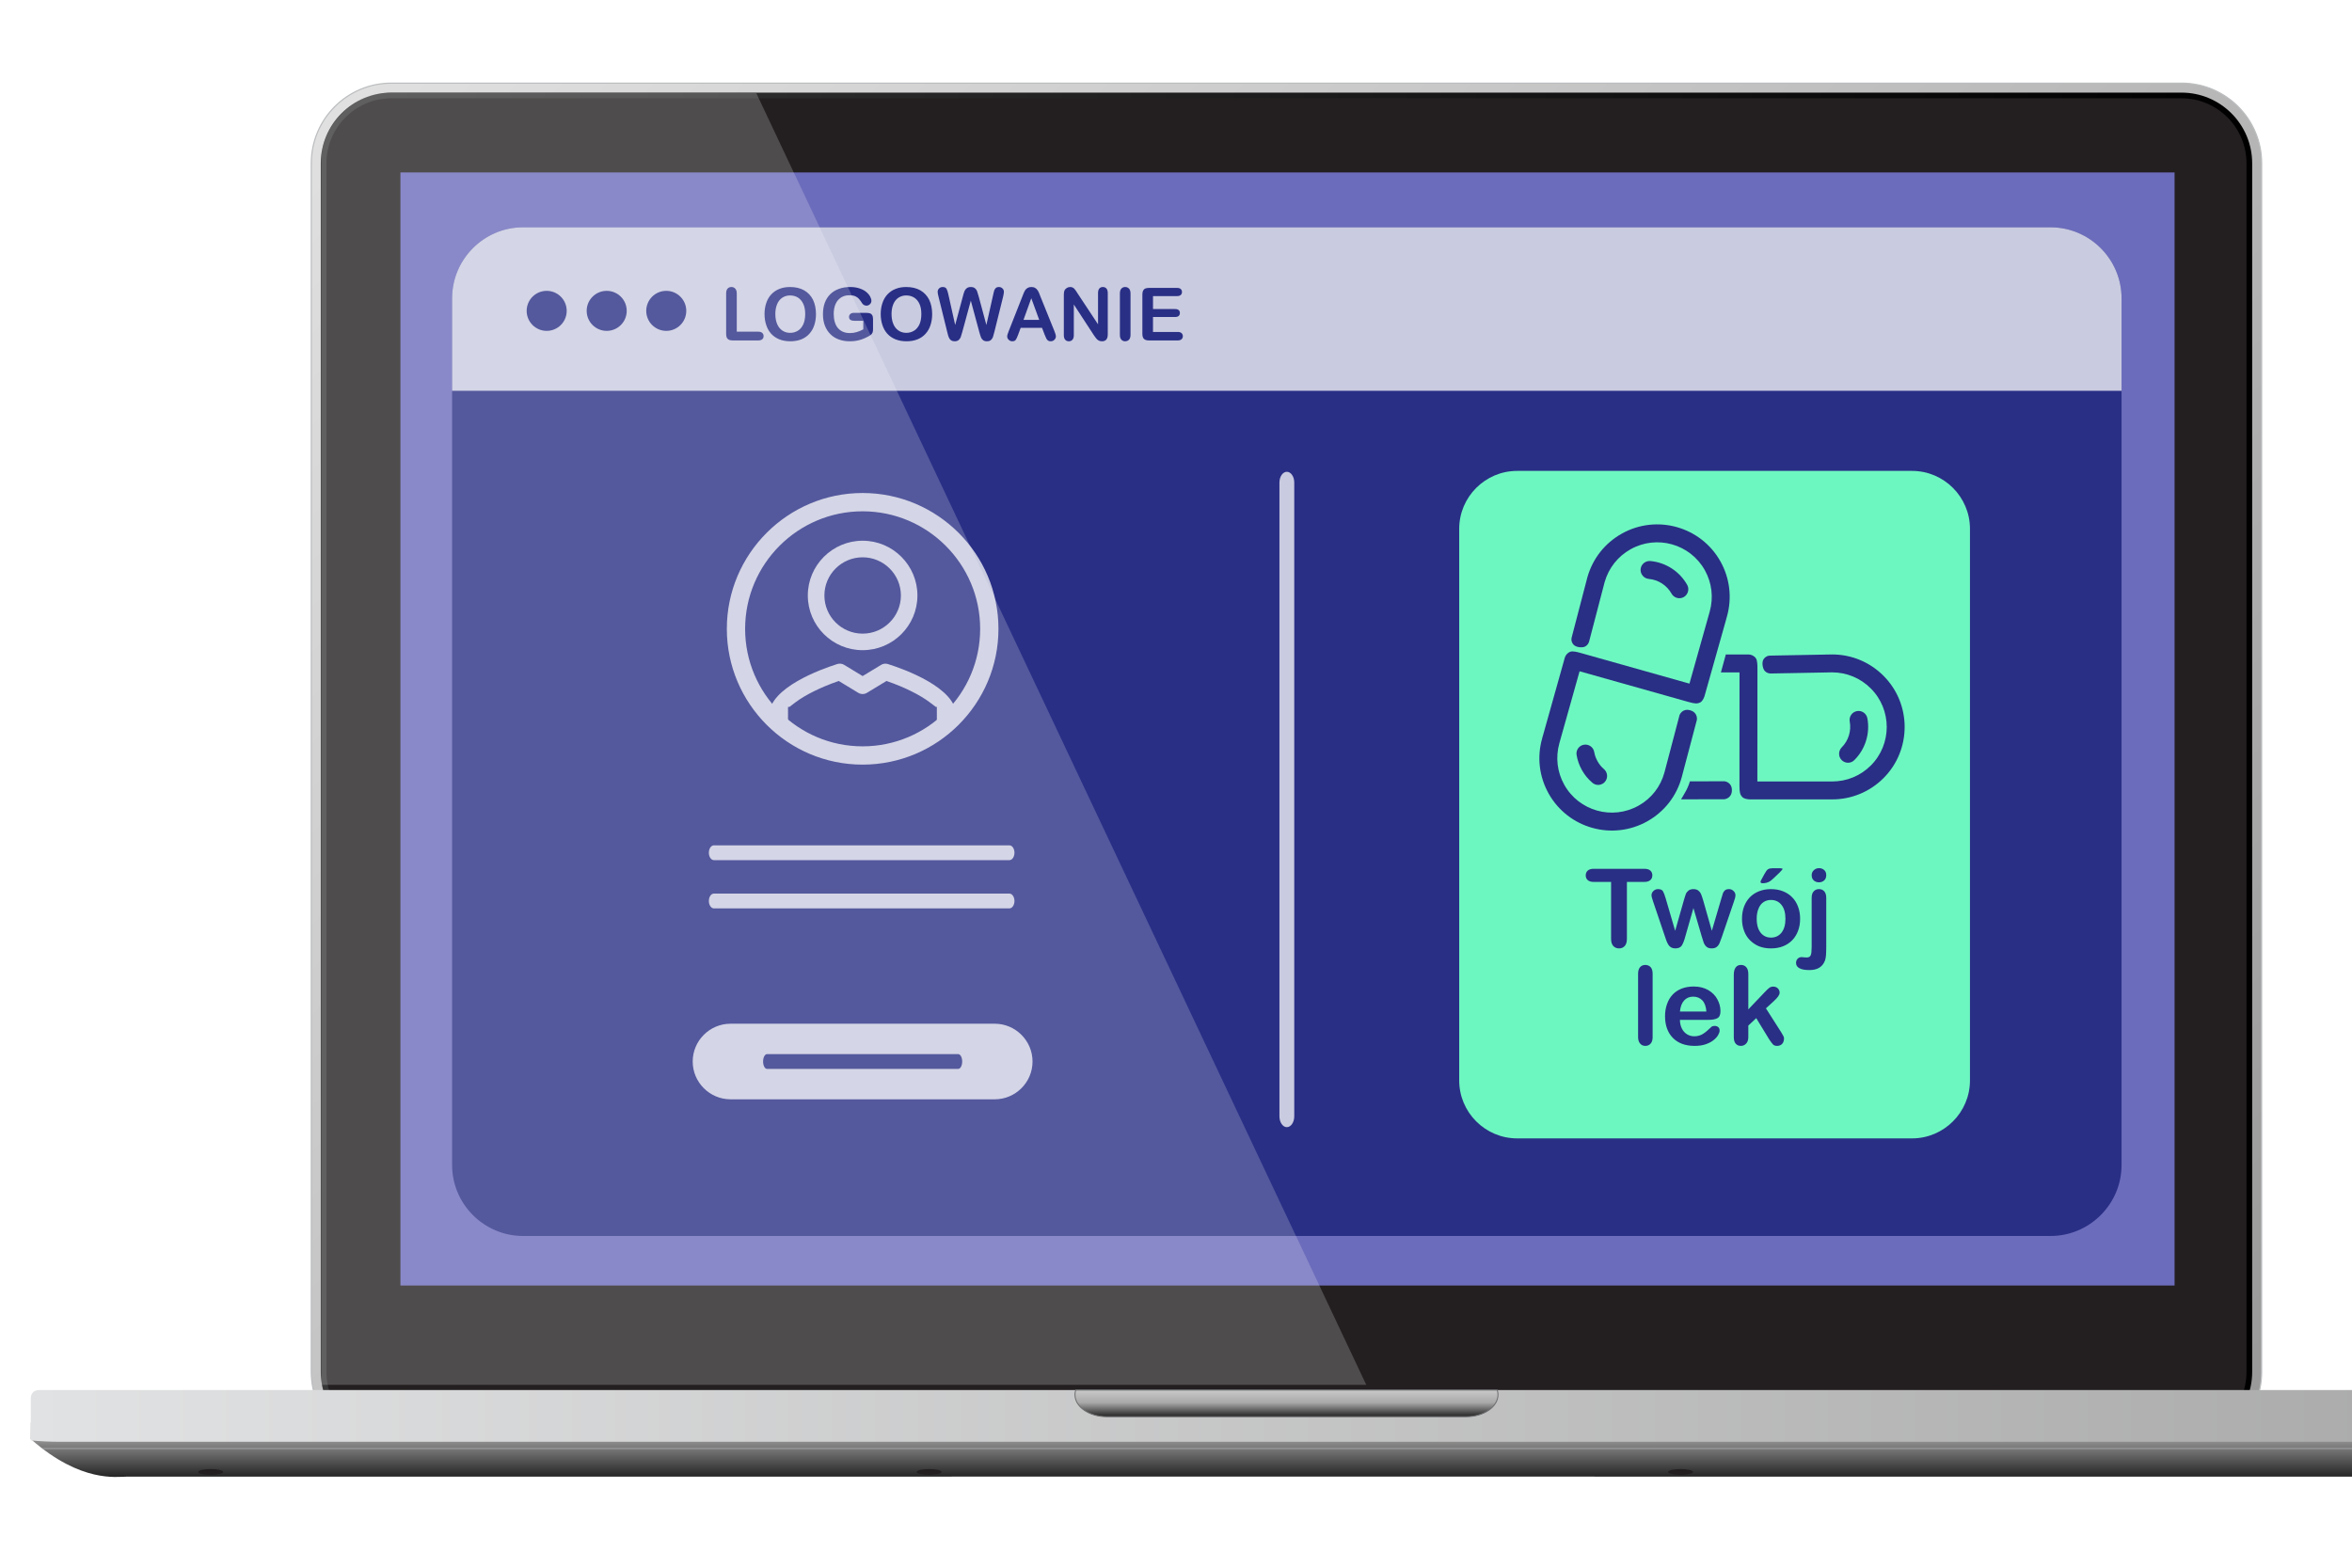 <svg xmlns="http://www.w3.org/2000/svg" xmlns:xlink="http://www.w3.org/1999/xlink" width="900" height="600" viewBox="0 0 900 600"><linearGradient id="grad1" gradientUnits="userSpaceOnUse" x1="131.296" y1="785.686" x2="748.455" y2="168.528" gradientTransform="matrix(1 0 0 -1 52.4 770.899)"><stop style="stop-color:#E0E0E0"/><stop offset="1" style="stop-color:#999999"/></linearGradient><path fill="url(#grad1)" stroke="#bbbdbf" stroke-width=".445" stroke-miterlimit="10" d="M865.427 525.097c0 16.938-13.731 30.67-30.67 30.67H149.794c-16.939.0-30.669-13.731-30.669-30.67V62.49c0-16.938 13.73-30.669 30.669-30.669h684.962c16.938.0 30.67 13.731 30.67 30.669L865.427 525.097z"/><linearGradient id="grad2" gradientUnits="userSpaceOnUse" x1="809.402" y1="477.108" x2="70.345" y2="477.108" gradientTransform="matrix(1 0 0 -1 52.4 770.899)"><stop style="stop-color:#000000"/><stop offset="1" style="stop-color:#383838"/></linearGradient><path fill="url(#grad2)" d="M149.793 552.143c-14.915.0-27.047-12.135-27.047-27.046V62.49c0-14.914 12.133-27.047 27.047-27.047h684.963c14.91.0 27.046 12.133 27.046 27.047v462.606c0 14.911-12.136 27.046-27.046 27.046L149.793 552.143z"/><path fill="#231f20" d="M149.794 549.972c-13.716.0-24.874-11.159-24.874-24.875V62.49c0-13.714 11.158-24.874 24.874-24.874h684.962c13.714.0 24.875 11.16 24.875 24.874v462.606c0 13.716-11.161 24.875-24.875 24.875L149.794 549.972z"/><linearGradient id="grad3" gradientUnits="userSpaceOnUse" x1="439.875" y1="205.622" x2="439.875" y2="226.398" gradientTransform="matrix(1 0 0 -1 52.4 770.899)"><stop style="stop-color:#242424"/><stop offset="1" style="stop-color:#C4C4C4"/></linearGradient><path fill="url(#grad3)" d="M11.779 544.501v5.537.748l.334.285c19.005 16.495 32.521 14.083 36.371 14.083l443.898-.021 380.482.02h70.561c6.563-.549 16.7-3.21 29.228-14.08h.119v-.1-.935-5.537H11.779z"/><linearGradient id="grad4" gradientUnits="userSpaceOnUse" x1="-40.621" y1="228.984" x2="920.372" y2="228.984" gradientTransform="matrix(1 0 0 -1 52.4 770.899)"><stop style="stop-color:#E1E2E3"/><stop offset="1" style="stop-color:#A8A8A8"/></linearGradient><path fill="url(#grad4)" d="M11.779 535.244c0 .672.0 16.049.0 16.049 3.544.336 7.318.521 11.239.521h938.515c3.922.0 7.695-.185 11.238-.521v-19.275s-957.171.0-957.827.0C12.955 532.017 11.779 533.282 11.779 535.244z"/><linearGradient id="grad5" gradientUnits="userSpaceOnUse" x1="439.877" y1="228.691" x2="439.877" y2="238.884" gradientTransform="matrix(1 0 0 -1 52.4 770.899)"><stop style="stop-color:#242424"/><stop offset=".528" style="stop-color:#A9A9A9"/><stop offset="1" style="stop-color:#C9C9C9"/></linearGradient><path fill="url(#grad5)" stroke="#6d6e70" stroke-width=".37" stroke-miterlimit="10" d="M411.621 532.016c-.177.571-.279 1.164-.279 1.771.0 4.651 5.435 8.422 12.14 8.422H561.07c6.703.0 12.141-3.771 12.141-8.422.0-.606-.103-1.199-.279-1.771H411.621z"/><polygon fill="#a6a8ab" points="968.782,554.236 16.197,554.236 16.414,554.563 968.352,554.563"/><g fill="#231f20"><ellipse cx="80.603" cy="563.371" rx="4.793" ry="1.106"/><ellipse cx="906.641" cy="563.371" rx="4.793" ry="1.106"/><ellipse cx="643.07" cy="563.371" rx="4.793" ry="1.106"/><ellipse cx="355.539" cy="563.371" rx="4.792" ry="1.106"/></g><rect x="153.219" y="65.999" fill="#6c6cbc" width="678.89" height="426"/><g fill="#292f85"><path d="M200.14 86.999h584.548c14.92.0 27.133 12.212 27.133 27.15V445.89c0 14.939-12.213 27.148-27.133 27.148H200.14c-14.938.0-27.14-12.209-27.14-27.148V114.149c0-14.938 12.202-27.15 27.14-27.15"/><path opacity=".75" fill="#fff" d="M200.14 86.999h584.548c14.92.0 27.133 12.212 27.133 27.15v35.42H173v-35.42c0-14.938 12.202-27.15 27.14-27.15"/><path d="M216.849 118.975c0 4.229-3.431 7.659-7.66 7.659-4.228.0-7.658-3.43-7.658-7.659s3.431-7.66 7.658-7.66C213.418 111.316 216.849 114.746 216.849 118.975"/><path d="M239.815 118.975c0 4.229-3.431 7.659-7.66 7.659-4.228.0-7.659-3.43-7.659-7.659s3.431-7.66 7.659-7.66C236.385 111.316 239.815 114.746 239.815 118.975"/><path d="M262.604 118.975c0 4.229-3.429 7.659-7.648 7.659-4.239.0-7.668-3.43-7.668-7.659s3.43-7.66 7.668-7.66C259.175 111.316 262.604 114.746 262.604 118.975"/><path d="M450.383 113.325h-9.18v4.955h8.432c.645.0 1.105.143 1.408.411.303.267.445.64.445 1.086.0.464-.145.838-.43 1.123-.318.285-.781.428-1.426.428H441.2v5.723h9.484c.641.0 1.123.143 1.443.446.32.304.498.694.498 1.193.0.463-.178.856-.498 1.142-.32.302-.803.463-1.443.463h-11.053c-.891.0-1.516-.214-1.908-.605-.391-.394-.588-1.035-.588-1.889v-15.118c0-.588.09-1.069.268-1.426.18-.375.428-.642.803-.819.375-.161.84-.25 1.426-.25h10.75c.643.0 1.123.143 1.426.428.322.285.48.678.48 1.141s-.158.855-.48 1.142C451.506 113.182 451.026 113.325 450.383 113.325M428.53 128.138v-15.813c0-.82.178-1.444.555-1.854.373-.41.854-.624 1.441-.624.605.0 1.105.196 1.498.624.373.393.57 1.017.57 1.854v15.813c0 .838-.197 1.442-.57 1.871-.393.393-.893.606-1.498.606-.57.0-1.068-.214-1.426-.606C428.708 129.581 428.53 128.976 428.53 128.138zm-16.188-15.846 7.826 11.835v-11.944c0-.784.16-1.354.48-1.746.34-.393.785-.589 1.355-.589.586.0 1.033.196 1.391.589.32.392.498.962.498 1.746v15.794c0 1.765-.73 2.639-2.191 2.639-.375.0-.695-.036-.98-.161-.285-.089-.57-.267-.82-.48-.248-.251-.496-.499-.713-.821-.213-.285-.445-.605-.658-.925l-7.631-11.695v11.765c0 .75-.178 1.338-.518 1.729-.373.392-.836.589-1.389.589-.57.0-1.035-.197-1.391-.589-.357-.409-.52-.979-.52-1.729V112.79c0-.64.072-1.176.215-1.532.178-.428.48-.749.875-1.017.391-.249.818-.392 1.299-.392.375.0.68.054.945.178.25.126.48.285.678.481.197.215.391.464.607.785C411.915 111.613 412.129 111.933 412.342 112.292zm-20.695 10.124h6.008l-3.029-8.271L391.647 122.416zM399.706 128.012l-.963-2.53h-8.184l-.943 2.566c-.373 1.017-.695 1.693-.943 2.032-.285.355-.713.535-1.32.535-.5.0-.963-.179-1.354-.553-.393-.374-.588-.802-.588-1.267.0-.285.053-.568.143-.854.088-.304.23-.714.445-1.23l5.133-13.031c.16-.375.32-.819.537-1.355.211-.535.428-.963.658-1.318.23-.321.553-.606.908-.82.393-.232.855-.339 1.408-.339.57.0 1.051.106 1.426.339.375.214.695.48.908.82.25.339.43.695.607 1.087.143.374.355.91.605 1.55l5.24 12.96c.41.98.607 1.712.607 2.158.0.462-.18.89-.57 1.283-.395.392-.855.57-1.41.57-.32.0-.588-.055-.818-.161-.232-.124-.412-.267-.59-.48-.143-.179-.318-.499-.48-.893C399.971 128.673 399.829 128.316 399.706 128.012zM374.749 127.122l-3.262-12.051-3.281 12.051c-.25.909-.461 1.568-.604 1.96-.143.394-.43.75-.787 1.07-.391.303-.871.464-1.494.464-.502.0-.928-.09-1.248-.285-.32-.179-.59-.446-.785-.784-.213-.356-.355-.75-.498-1.213-.125-.48-.25-.908-.34-1.319l-3.334-13.513c-.215-.782-.318-1.39-.318-1.799.0-.518.176-.964.551-1.32.373-.356.82-.534 1.373-.534.73.0 1.229.23 1.48.713.266.481.479 1.159.676 2.068l2.621 11.748 2.959-10.981c.213-.856.428-1.498.59-1.926.176-.446.463-.82.854-1.141.393-.32.928-.481 1.586-.481.695.0 1.23.161 1.604.499.393.339.643.695.785 1.088.143.392.355 1.033.605 1.961l2.959 10.981 2.639-11.748c.125-.606.248-1.088.355-1.444.127-.338.32-.642.588-.927.285-.268.695-.41 1.23-.41.518.0.963.178 1.338.534.375.34.553.784.553 1.32.0.373-.107.979-.287 1.799l-3.35 13.513c-.232.91-.43 1.587-.572 2.015-.143.409-.408.803-.781 1.123-.357.303-.855.464-1.518.464-.623.0-1.123-.143-1.496-.464-.375-.304-.625-.659-.768-1.052C375.211 128.725 375.016 128.049 374.749 127.122zm-22.194-6.952c0-1.462-.215-2.746-.695-3.815s-1.158-1.889-2.051-2.459c-.873-.536-1.891-.821-3.029-.821-.803.0-1.553.161-2.246.465-.678.303-1.283.748-1.783 1.336-.498.589-.891 1.337-1.176 2.247-.285.909-.428 1.924-.428 3.048.0 1.158.143 2.175.428 3.12.285.908.695 1.692 1.211 2.298.535.607 1.141 1.054 1.818 1.356.68.302 1.428.445 2.248.445 1.033.0 1.996-.268 2.867-.785.873-.516 1.551-1.318 2.088-2.406C352.303 123.11 352.555 121.774 352.555 120.17zM346.78 109.848c2.104.0 3.887.428 5.383 1.266 1.48.855 2.604 2.05 3.387 3.601.748 1.568 1.143 3.388 1.143 5.49.0 1.551-.215 2.959-.643 4.242-.41 1.267-1.035 2.354-1.891 3.299-.818.927-1.854 1.64-3.082 2.139-1.23.481-2.621.731-4.207.731-1.57.0-2.979-.25-4.227-.749-1.248-.517-2.281-1.229-3.102-2.14-.838-.926-1.463-2.031-1.893-3.35-.428-1.284-.639-2.693-.639-4.208.0-1.533.23-2.941.676-4.243.43-1.283 1.07-2.37 1.926-3.28.84-.891 1.854-1.604 3.066-2.066C343.891 110.079 345.247 109.848 346.78 109.848zm-12.711 12.283v3.851c0 .499-.053.908-.158 1.212-.092.304-.285.57-.535.819-.285.25-.625.499-1.053.713-1.195.66-2.371 1.142-3.512 1.444-1.105.304-2.336.446-3.674.446-1.533.0-2.939-.232-4.205-.713-1.283-.465-2.354-1.159-3.244-2.068-.893-.891-1.588-1.996-2.068-3.28-.482-1.283-.713-2.728-.713-4.313.0-1.568.23-2.994.678-4.296.48-1.302 1.176-2.389 2.068-3.299.908-.891 1.996-1.604 3.314-2.066 1.283-.501 2.762-.731 4.404-.731 1.354.0 2.549.196 3.582.553 1.051.356 1.889.803 2.531 1.354.658.536 1.141 1.123 1.479 1.746.32.607.482 1.142.482 1.624.0.516-.18.943-.57 1.3-.357.375-.82.554-1.355.554-.285.0-.57-.072-.855-.215-.25-.125-.498-.32-.678-.571-.498-.782-.926-1.371-1.266-1.764-.338-.41-.801-.748-1.408-1.033-.57-.268-1.336-.392-2.246-.392-.943.0-1.783.143-2.531.48-.73.32-1.355.802-1.889 1.408-.518.605-.928 1.373-1.213 2.264-.268.909-.41 1.889-.41 2.977.0 2.354.553 4.171 1.623 5.438 1.086 1.266 2.602 1.907 4.527 1.907.945.0 1.816-.124 2.654-.375.82-.248 1.66-.587 2.516-1.051v-3.262h-3.156c-.768.0-1.338-.108-1.729-.34-.373-.231-.57-.624-.57-1.177.0-.428.16-.818.5-1.104.32-.285.748-.428 1.318-.428h4.6c.57.0 1.051.035 1.463.143.393.106.713.32.926.677C333.946 120.9 334.069 121.417 334.069 122.131zm-25.953-1.961c0-1.462-.232-2.746-.713-3.815-.482-1.069-1.16-1.889-2.051-2.459-.855-.536-1.889-.821-3.029-.821-.805.0-1.553.161-2.248.465-.678.303-1.283.748-1.781 1.336-.5.589-.893 1.337-1.178 2.247-.285.909-.43 1.924-.43 3.048.0 1.158.145 2.175.43 3.12.285.908.695 1.692 1.213 2.298.535.607 1.141 1.054 1.818 1.356.676.302 1.426.445 2.244.445 1.035.0 1.998-.268 2.871-.785.873-.516 1.551-1.318 2.084-2.406C307.848 123.11 308.116 121.774 308.116 120.17zM302.323 109.848c2.102.0 3.883.428 5.383 1.266 1.479.855 2.602 2.05 3.387 3.601.748 1.568 1.141 3.388 1.141 5.49.0 1.551-.215 2.959-.643 4.242-.408 1.267-1.033 2.354-1.889 3.299-.82.927-1.854 1.64-3.084 2.139-1.23.481-2.621.731-4.207.731-1.568.0-2.977-.25-4.225-.749-1.248-.517-2.281-1.229-3.104-2.14-.836-.926-1.461-2.031-1.889-3.35-.428-1.284-.645-2.693-.645-4.208.0-1.533.234-2.941.678-4.243.43-1.283 1.07-2.37 1.928-3.28.838-.891 1.854-1.604 3.064-2.066C299.434 110.079 300.788 109.848 302.323 109.848zM281.928 112.326v14.618h8.234c.66.0 1.178.159 1.516.481.357.32.518.729.518 1.193.0.5-.16.909-.5 1.213-.355.302-.855.463-1.531.463h-9.822c-.875.0-1.516-.214-1.908-.605-.393-.394-.568-1.035-.568-1.889v-15.475c0-.82.178-1.444.533-1.854.373-.41.855-.624 1.461-.624.607.0 1.107.196 1.498.624C281.713 110.865 281.928 111.489 281.928 112.326z"/></g><filter id="neon"><feFlood flood-color="#6df7c0" flood-opacity=".3" in="SourceGraphic"/><feComposite operator="in" in2="SourceGraphic"/><feGaussianBlur stdDeviation="7"/><feComponentTransfer result="glow1"><feFuncA type="linear" slope="4"/></feComponentTransfer><feMerge><feMergeNode in="glow1"/><feMergeNode in="SourceGraphic"/></feMerge></filter><path id="glow" filter="url(#neon)" fill="#6df7c0" d="M580.53 180.228h151.127c12.193.0 22.156 9.965 22.156 22.158v211.149c0 12.193-9.963 22.158-22.156 22.158H580.53c-12.195.0-22.16-9.965-22.16-22.158V202.386C558.37 190.193 568.334 180.228 580.53 180.228"/><g fill="#292f85"><path d="M627 308.345c-10.053 5.632-22.781 2.066-28.414-7.968-2.729-4.867-3.404-10.5-1.891-15.92.16-.57 4.707-16.721 7.736-27.541.0.0 39.055 10.994 41.68 11.747s3.414.675 4.453.196c1.041-.479 1.713-2.424 1.729-2.62l8.184-29.021c.035-.159.07-.285.107-.428l.248-.872c1.996-7.113 1.105-14.601-2.512-21.071-7.473-13.316-24.406-18.094-37.738-10.606-6.453 3.618-11.125 9.519-13.156 16.666l-5.951 22.797c-.25.874-.279 1.622.303 2.604.904 1.526 3.521 1.644 4.529 1.245 1.422-.563 1.764-1.995 1.764-1.995l5.951-22.779c1.533-5.383 5.063-9.84 9.912-12.548 10.018-5.634 22.781-2.068 28.414 7.984 2.711 4.85 3.389 10.482 1.873 15.884-.143.518-5.367 19.092-7.646 27.167l-.109.374-41.676-11.747s-1.943-.602-3.174-.588-2.494 1.159-2.854 2.461l-8.322 29.662c-.057.144-.092.249-.125.392l-.217.838c-2.014 7.112-1.123 14.6 2.498 21.07 7.486 13.335 24.42 18.095 37.754 10.607 6.525-3.672 11.215-9.662 13.176-16.898l5.787-21.905s.51-2.811-2.553-3.686c-3.064-.875-4.076 1.832-4.076 1.832l-5.773 21.938C635.432 301.073 631.92 305.599 627 308.345"/><path d="M646.668 298.999s-.563 1.953-1.473 3.607-1.934 3.324-1.934 3.324l16.596-.038s2.844-.271 2.855-3.456c.014-3.186-2.865-3.428-2.865-3.428l-13.182.044M658.51 257.346c2.479-.001 4.908-.003 7.123-.006.0.0-.01 40.573-.025 43.304-.014 2.731.273 3.469 1.018 4.341.742.871 2.797.992 2.99.955l30.152.021c.164-.009.293-.009.441-.013l.906.003c7.389-.004 14.355-2.889 19.604-8.124 10.797-10.797 10.813-28.392-.006-39.2-5.23-5.232-12.176-8.131-19.605-8.153l-23.557.443c-.908-.004-1.637.17-2.426.996-1.223 1.284-.627 3.836.029 4.698.926 1.216 2.398 1.157 2.398 1.157l23.539-.438c5.596.02 10.842 2.21 14.762 6.145 8.137 8.119 8.158 21.372.008 29.516-3.936 3.921-9.174 6.099-14.785 6.102-.537.003-19.832.002-28.221-.006l-.391-.003.025-43.301s.053-2.033-.293-3.213-1.791-2.088-3.141-2.081l-8.666.004L658.51 257.346z"/><path d="M710.551 272.158c-1.854.338-3.084 2.14-2.746 3.993.658 3.601-.48 7.309-3.084 9.912-1.318 1.354-1.318 3.528.0 4.848 1.355 1.355 3.529 1.355 4.85.0 4.207-4.189 6.061-10.161 4.99-16.007C714.206 273.049 712.407 271.801 710.551 272.158"/><path d="M611.311 291.375c-.621-1.123-1.066-2.318-1.281-3.565-.32-1.854-2.086-3.102-3.957-2.781-.893.143-1.676.642-2.211 1.392-.533.766-.73 1.675-.568 2.567.336 2.013 1.031 3.956 2.029 5.739 1.033 1.854 2.391 3.494 3.992 4.849 1.072.945 2.656 1.104 3.889.392.355-.178.676-.428.926-.748.605-.695.891-1.587.822-2.496-.074-.908-.482-1.747-1.18-2.353C612.774 293.532 611.956 292.515 611.311 291.375"/><path d="M644.292 228.52c1.641-.929 2.229-3.013 1.318-4.671-2.922-5.169-8.164-8.574-14.082-9.126-1.891-.161-3.566 1.229-3.742 3.101-.162 1.89 1.229 3.565 3.102 3.743 3.672.321 6.936 2.442 8.732 5.634C640.547 228.859 642.633 229.446 644.292 228.52"/><path d="M676.95 397.742l-4.92-8.075-3.031 2.853v4.421c0 1.07-.285 1.907-.855 2.497-.568.569-1.213.854-1.961.854-.855.0-1.533-.285-2.014-.854-.5-.57-.73-1.427-.73-2.533v-23.778c0-1.249.23-2.192.713-2.853.463-.642 1.158-.964 2.031-.964.855.0 1.553.285 2.049.893.52.57.77 1.444.77 2.585v13.529l6.275-6.596c.781-.819 1.369-1.373 1.779-1.675.395-.285.895-.446 1.498-.446.68.0 1.268.23 1.729.658.463.465.695.999.695 1.677.0.821-.748 1.907-2.281 3.28l-2.959 2.71 5.738 8.983c.41.678.715 1.177.895 1.533.195.356.285.678.285.999.0.873-.252 1.568-.713 2.086-.502.517-1.143.767-1.928.767-.678.0-1.211-.179-1.568-.535C678.09 399.365 677.59 398.705 676.95 397.742m-34.119-10.587h10.125c-.145-1.909-.66-3.335-1.551-4.278-.893-.945-2.068-1.427-3.514-1.427-1.408.0-2.549.481-3.439 1.444C643.559 383.856 643.008 385.283 642.831 387.155zM653.739 390.327h-10.908c0 1.266.268 2.389.766 3.37.482.962 1.158 1.675 1.979 2.174.82.499 1.746.748 2.727.748.66.0 1.266-.088 1.836-.249.555-.143 1.09-.391 1.605-.73.518-.339.998-.695 1.426-1.07.428-.392.998-.908 1.711-1.551.287-.25.678-.374 1.213-.374.57.0 1.033.16 1.391.464.355.304.535.767.535 1.337.0.499-.215 1.088-.605 1.765-.393.659-.98 1.318-1.781 1.925-.787.624-1.785 1.142-2.996 1.552-1.213.41-2.604.605-4.172.605-3.584.0-6.363-1.034-8.342-3.064-1.996-2.034-2.994-4.813-2.994-8.326.0-1.641.248-3.173.748-4.582.48-1.408 1.193-2.62 2.139-3.637.928-.998 2.105-1.781 3.457-2.316 1.393-.536 2.926-.803 4.602-.803 2.174.0 4.027.464 5.598 1.373 1.568.927 2.727 2.104 3.512 3.584.768 1.442 1.16 2.939 1.16 4.455.0 1.408-.395 2.318-1.215 2.729C656.342 390.132 655.202 390.327 653.739 390.327zm-26.918 6.577v-24.206c0-1.106.252-1.962.75-2.533.5-.57 1.178-.855 2.016-.855.836.0 1.514.285 2.049.855.5.571.748 1.408.748 2.533v24.206c0 1.124-.248 1.961-.783 2.532-.5.57-1.178.855-2.014.855-.803.0-1.48-.285-1.98-.873C627.088 398.83 626.821 397.992 626.821 396.904zm69.236-59.217c-.766.0-1.426-.214-1.996-.695-.535-.481-.82-1.159-.82-2.015.0-.784.285-1.444.855-1.962.57-.498 1.213-.748 1.961-.748.732.0 1.373.214 1.926.679.57.462.838 1.141.838 2.031.0.837-.268 1.516-.801 1.996C697.467 337.455 696.805 337.687 696.057 337.687zM698.821 343.64v18.932c0 1.336-.053 2.442-.125 3.28-.105.855-.213 1.479-.391 1.854-.93 2.389-2.889 3.565-5.885 3.565-1.693.0-2.977-.214-3.85-.696-.875-.463-1.303-1.141-1.303-2.014.0-.678.197-1.193.588-1.604.395-.428.91-.643 1.551-.643.092.0.217.018.412.036.178.018.443.036.82.071.354.035.605.035.729.035.768.0 1.268-.286 1.516-.873.25-.589.355-1.64.355-3.155v-18.789c0-1.123.27-1.96.785-2.496.518-.57 1.211-.855 2.031-.855s1.498.285 1.996.838C698.553 341.68 698.821 342.5 698.821 343.64zm-20.52-11.338h2.783c.676.0 1.033.107 1.033.304.0.107-.395.552-1.143 1.338-.766.766-1.533 1.496-2.314 2.209-.785.713-1.32 1.141-1.625 1.283-.766.394-1.619.607-2.494.607-.588.0-.873-.18-.873-.518.0-.232.16-.624.533-1.212l.91-1.693c.533-.999.998-1.641 1.408-1.926C676.913 332.428 677.518 332.302 678.301 332.302zM683.206 351.662c0-2.282-.498-4.063-1.496-5.312-1.018-1.284-2.336-1.907-4.047-1.907-1.088.0-2.033.267-2.871.837s-1.479 1.408-1.906 2.515c-.463 1.088-.678 2.388-.678 3.867.0 1.444.215 2.71.643 3.815.463 1.088 1.086 1.926 1.906 2.496.838.589 1.801.874 2.906.874 1.711.0 3.029-.644 4.047-1.909C682.708 355.655 683.206 353.89 683.206 351.662zM688.821 351.662c0 1.658-.25 3.174-.783 4.582-.52 1.407-1.268 2.62-2.246 3.618-.98.998-2.158 1.783-3.531 2.316-1.354.536-2.887.803-4.598.803-1.676.0-3.209-.267-4.564-.803-1.338-.552-2.496-1.336-3.494-2.352-.998-.998-1.744-2.21-2.246-3.602-.516-1.39-.781-2.905-.781-4.58.0-1.695.266-3.245.781-4.653.535-1.39 1.268-2.603 2.246-3.601.965-.981 2.141-1.748 3.494-2.281 1.391-.536 2.906-.821 4.564-.821 1.711.0 3.244.285 4.598.821 1.393.552 2.568 1.318 3.549 2.334.98 1.017 1.729 2.211 2.229 3.601C688.571 348.436 688.821 349.968 688.821 351.662zM637.356 343.766l3.654 12.478 3.297-11.605c.34-1.212.625-2.031.787-2.478.16-.446.48-.855.961-1.266.465-.393 1.105-.606 1.943-.606.818.0 1.461.214 1.943.606.479.41.801.856.98 1.318.211.465.463 1.284.818 2.425l3.299 11.605 3.672-12.478c.266-.91.445-1.553.588-1.943.16-.394.41-.75.766-1.07.357-.303.875-.464 1.555-.464.639.0 1.229.232 1.709.713.5.465.748.998.748 1.624.0.587-.213 1.442-.641 2.602l-4.563 13.369c-.393 1.123-.695 1.943-.912 2.441-.211.501-.551.964-1.033 1.356-.461.392-1.105.587-1.943.587-.836.0-1.496-.195-1.979-.623-.48-.428-.836-.945-1.066-1.551-.234-.624-.482-1.408-.768-2.406l-3.174-10.857-3.104 10.857c-.391 1.532-.854 2.655-1.316 3.439-.482.766-1.318 1.141-2.516 1.141-.623.0-1.141-.124-1.568-.356-.428-.23-.783-.57-1.068-1.017-.285-.444-.535-.962-.768-1.567-.215-.606-.373-1.105-.5-1.444l-4.525-13.369c-.447-1.266-.678-2.121-.678-2.602.0-.589.25-1.142.713-1.605.5-.481 1.068-.731 1.766-.731.926.0 1.551.267 1.889.784C636.643 341.609 636.983 342.5 637.356 343.766zM629.174 337.544h-6.633v21.748c0 1.248-.285 2.174-.838 2.781-.553.606-1.283.908-2.174.908s-1.621-.302-2.191-.908c-.57-.624-.855-1.533-.855-2.781v-21.748h-6.633c-1.033.0-1.801-.25-2.299-.694-.518-.464-.768-1.069-.768-1.819.0-.766.268-1.39.785-1.836.535-.464 1.283-.677 2.281-.677h19.324c1.049.0 1.818.213 2.352.695.5.463.75 1.069.75 1.817.0.75-.25 1.355-.783 1.819C630.995 337.294 630.209 337.544 629.174 337.544z"/></g><g opacity=".75" fill="#fff"><path d="M315.458 227.914c0-8.058 6.559-14.617 14.635-14.617 8.059.0 14.637 6.56 14.637 14.617.0 8.039-6.578 14.6-14.637 14.6C322.016 242.513 315.458 235.953 315.458 227.914m14.634 20.927c11.568.0 20.963-9.376 20.963-20.928s-9.395-20.963-20.963-20.963-20.98 9.411-20.98 20.963C309.112 239.465 318.524 248.841 330.092 248.841z"/><path d="M339.772 254.153c-.855-.285-1.818-.177-2.602.304l-7.078 4.295-7.078-4.295c-.783-.48-1.746-.589-2.602-.32-6.131 1.942-26.098 9.091-26.098 19.572.0 1.747 1.428 3.174 3.176 3.174h4.045v-6.328h.553l2.336-1.783c3.744-2.817 9.768-5.794 16.098-7.986l.428-.161 7.484 4.546c1.035.606 2.283.606 3.301.0l7.486-4.546.443.161c6.313 2.176 12.336 5.169 16.08 7.986l2.354 1.783h.395v6.328h4.205c1.748.0 3.174-1.427 3.174-3.174C365.87 263.227 345.905 256.079 339.772 254.153"/><path d="M330.077 292.646c-28.646.0-51.953-23.313-51.953-51.969.0-28.666 23.307-51.987 51.953-51.987 28.666.0 51.986 23.321 51.986 51.987.0 28.656-23.32 51.969-51.986 51.969zm0-96.956c-24.787.0-44.953 20.181-44.953 44.987.0 24.796 20.166 44.969 44.953 44.969 24.805.0 44.986-20.173 44.986-44.969.0-24.806-20.182-44.987-44.986-44.987z"/><path d="M495.249 427.281V184.668c0-2.264-1.283-4.1-2.834-4.1s-2.834 1.836-2.834 4.1v242.613c0 2.264 1.283 4.117 2.834 4.117C493.963 431.398 495.249 429.544 495.249 427.281"/><path d="M273.174 329.201h113.09c1.049.0 1.924-1.283 1.924-2.834s-.875-2.834-1.924-2.834h-113.09c-1.069.0-1.925 1.283-1.925 2.834C271.249 327.918 272.105 329.201 273.174 329.201"/><path d="M273.174 347.669h113.09c1.049.0 1.924-1.284 1.924-2.834.0-1.569-.875-2.835-1.924-2.835h-113.09c-1.069.0-1.925 1.266-1.925 2.835C271.249 346.384 272.105 347.669 273.174 347.669"/><path d="M380.647 391.806H279.54c-7.97.0-14.477 6.507-14.477 14.473.0 7.953 6.508 14.459 14.477 14.459h101.107c7.949.0 14.457-6.506 14.457-14.459C395.104 398.313 388.596 391.806 380.647 391.806zm-13.975 17.291h-73.176c-.82.0-1.498-1.264-1.498-2.818.0-1.564.678-2.834 1.498-2.834h73.176c.838.0 1.516 1.27 1.516 2.834C368.188 407.832 367.51 409.097 366.672 409.097z"/></g><path id="blask" opacity=".2" fill="#fff" d="M122.92 530.015V61.558c0-14.304 13.236-25.942 24.875-25.942h141.593l233.415 494.399H122.92z"/></svg>